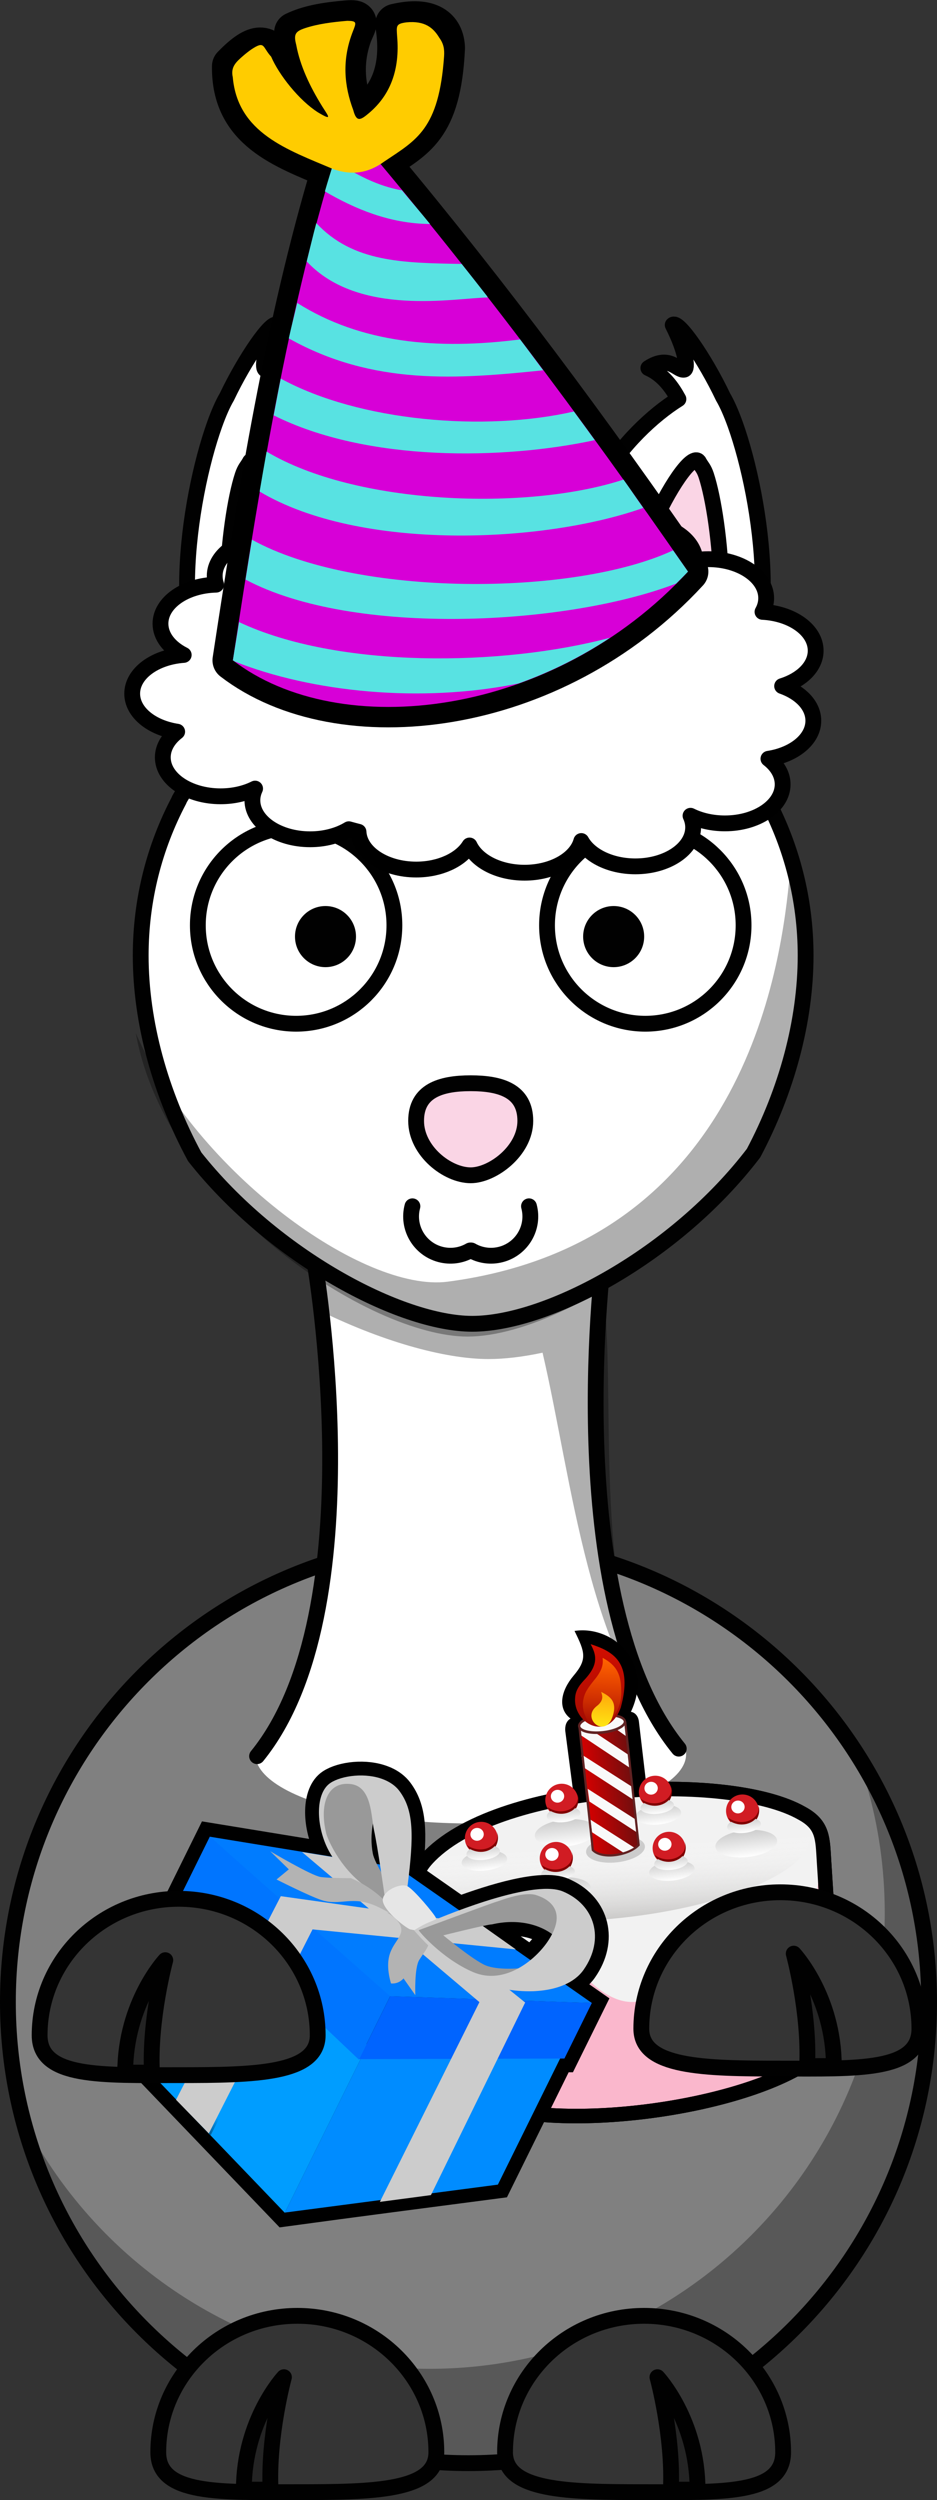 <?xml version="1.0" encoding="UTF-8"?>
<svg version="1.0" viewBox="0 0 237.07 631.97" xml:space="preserve" xmlns="http://www.w3.org/2000/svg" xmlns:xlink="http://www.w3.org/1999/xlink"><rect x="0" y="0" width="237.07" height="631.97" fill="#333333" stroke="none"/><defs><linearGradient id="k" x1="258.5" x2="258.81" y1="470.62" y2="462.06" gradientUnits="userSpaceOnUse"><stop stop-color="#cccbca" offset="0"/><stop stop-color="#fff" stop-opacity="0" offset="1"/></linearGradient><linearGradient id="a" x1="444.64" x2="444.64" y1="563.34" y2="572.36" gradientUnits="userSpaceOnUse" xlink:href="#b"/><linearGradient id="b"><stop stop-color="#ccc" offset="0"/><stop stop-color="#fff" offset="1"/></linearGradient><linearGradient id="j" x1="444.64" x2="444.64" y1="563.34" y2="572.36" gradientTransform="matrix(.588 -.064 .06 .551 1308.4 129.4)" gradientUnits="userSpaceOnUse" xlink:href="#b"/><linearGradient id="i" x1="444.64" x2="444.64" y1="563.34" y2="572.36" gradientTransform="matrix(.588 -.064 .06 .551 1219.2 138.75)" gradientUnits="userSpaceOnUse" xlink:href="#b"/><linearGradient id="h" x1="444.64" x2="444.64" y1="563.34" y2="572.36" gradientTransform="matrix(.588 -.064 .06 .551 1246.7 125.73)" gradientUnits="userSpaceOnUse" xlink:href="#b"/><linearGradient id="g" x1="444.64" x2="444.64" y1="563.34" y2="572.36" gradientTransform="matrix(.588 -.064 .06 .551 1278.7 122.99)" gradientUnits="userSpaceOnUse" xlink:href="#b"/><linearGradient id="f" x1="444.64" x2="444.64" y1="563.34" y2="572.36" gradientTransform="matrix(.588 -.064 .06 .551 1244.8 145.61)" gradientUnits="userSpaceOnUse" xlink:href="#b"/><linearGradient id="e" x1="444.64" x2="444.64" y1="563.34" y2="572.36" gradientTransform="matrix(.588 -.064 .06 .551 1283.4 142.15)" gradientUnits="userSpaceOnUse" xlink:href="#b"/><linearGradient id="d" x1="461.1" x2="471.78" y1="532.53" y2="532.53" gradientTransform="matrix(1.508 -.164 .163 1.496 767.79 -318.13)" gradientUnits="userSpaceOnUse"><stop stop-color="#d40000" offset="0"/><stop stop-color="#710e0e" offset="1"/></linearGradient><linearGradient id="c" x1="488.12" x2="488.12" y1="493.68" y2="517.77" gradientTransform="matrix(1.192 -.13 .13 1.192 906.9 -173.68)" gradientUnits="userSpaceOnUse"><stop stop-color="#d50e00" offset="0"/><stop stop-color="#9f0c02" offset="1"/></linearGradient><linearGradient id="m" x1="489.99" x2="486.76" y1="498" y2="517.44" gradientTransform="matrix(1.192 -.13 .13 1.192 906.9 -173.68)" gradientUnits="userSpaceOnUse"><stop stop-color="#f60" offset="0"/><stop stop-color="#f60" stop-opacity="0" offset="1"/></linearGradient><linearGradient id="l" x1="990.99" x2="991.81" y1="237.27" y2="232.99" gradientTransform="matrix(1.542 2.953 -2.953 1.542 478.83 -2832.4)" gradientUnits="userSpaceOnUse"><stop offset="0"/><stop stop-opacity="0" offset="1"/></linearGradient></defs><g transform="translate(5.7428e-6 80.013)"><path d="m235.07 426.04c0.02 64.37-52.16 116.57-116.54 116.57-64.371 0-116.55-52.2-116.53-116.57-0.02-64.37 52.159-116.57 116.53-116.57 64.38 0 116.56 52.2 116.54 116.57z" fill="#808080" stroke="#010101" stroke-linecap="round" stroke-linejoin="round" stroke-width="4"/><path d="m219.27 371.2c2.99 10.25 4.58 21.1 4.58 32.32 0 63.61-51.62 115.24-115.24 115.24-43.734 0-81.819-24.41-101.34-60.34 14.03 47.82 58.252 82.78 110.6 82.78 63.61 0 115.24-51.62 115.24-115.24 0-19.81-5.02-38.47-13.84-54.76z" fill="#010101" fill-opacity=".314"/><g display="none" fill="#fff"><ellipse transform="matrix(.999 .052 -.052 .999 23.698 -8.439)" cx="172.97" cy="448.24" rx="41.999" ry="11.666" display="inline"/><ellipse transform="matrix(-.999 .052 -.052 -.999 151.41 896.51)" cx="63.968" cy="450.24" rx="41.999" ry="11.666" display="inline"/><path d="m23.064 451.28s29.852 79.04 51.731 76.35c21.881-2.69 29.715-83.6 29.715-83.6" display="inline" stroke="#010101" stroke-linecap="round" stroke-linejoin="round" stroke-width="4"/><path d="m132.12 444.03s7.83 80.91 29.71 83.6 53.29-78.6 53.29-78.6" display="inline" stroke="#010101" stroke-linecap="round" stroke-linejoin="round" stroke-width="4"/></g><g stroke="#010101" stroke-linejoin="round" stroke-width="4"><path d="m110.4 539.86c0 9.77-15.756 10.08-35.175 10.08s-35.18 0.75-35.18-10.08c0-19.04 15.761-34.49 35.18-34.49s35.175 15.45 35.175 34.49z" fill="#343434" stroke-linecap="round"/><path d="m61.696 549.3c0-17.59 10.146-28.42 10.146-28.42s-4.059 14.89-3.381 28.42h-6.765z" fill="#010101" fill-opacity=".314"/><path d="m127.78 539.86c0 9.77 15.76 10.08 35.18 10.08s35.18 0.75 35.18-10.08c0-19.04-15.76-34.49-35.18-34.49s-35.18 15.45-35.18 34.49z" fill="#343434" stroke-linecap="round"/><path d="m176.49 549.3c0-17.59-10.15-28.42-10.15-28.42s4.06 14.89 3.39 28.42h6.76z" fill="#010101" fill-opacity=".314"/></g><ellipse cx="119.09" cy="363.41" rx="54.5" ry="17.5" fill="#fff"/><path d="m65.041 363.9c29.988-36.9 14.48-125.33 14.48-125.33l73.439-3.18s-11.84 89.07 18.77 126.61" fill="#fff" stroke="#010101" stroke-linecap="round" stroke-linejoin="round" stroke-width="4"/><path d="m152.95 235.38-21 0.92-52.44 2.28s0.295 4.72 0.382 12.23c16.107 8.04 32.338 12.71 43.718 12.71 4.08 0 8.7-0.55 13.66-1.61 7.57 32.46 11.62 78.22 34.1 99.8l0.35 0.3c-21.07-25.83-16.73-76.09-18.23-104.9-0.17-3.27-0.3-6.27-0.39-8.92-0.06-2.12-0.09-3.99-0.11-5.63-0.02-1.32-0.03-2.31-0.04-3.28-0.01-1.51-0.01-1.71 0-2.35v-1.55z" fill="#010101" fill-opacity=".314"/><path d="m194.14 122.33c0.21 0-9.83-17.29-13.53-21.01 1.09-0.67 1.81-1.27 1.95-1.463 16.45-13.354 10.15-53.833 3.5-72.492-1.07-2.976-2.13-5.367-3.12-7.035-4.59-9.654-11.43-19.569-12.74-18.204 3.54 7.025 3.81 11.114 2.91 11.303-1.71 0.354-3.72-3.919-9.07-0.402 3.8 1.671 6.11 5.064 7.61 7.839-12.75 7.954-32.19 29.761-24.63 54.879 0.64 2.154 1.35 4.137 2.05 5.992-1.33-0.385-1.59-0.154-1.07 0.507-0.5-0.181-1.01-0.364-1.52-0.536-8.12-1.92-17.1-2.968-27-2.968-0.96 0-1.92-0.019-2.86 0-8.08 0.164-15.51 1.047-22.36 2.534-0.572 0.183-1.137 0.381-1.704 0.576 0.1-0.34-0.286-0.407-1.299-0.113 0.694-1.855 1.403-3.837 2.051-5.992 7.562-25.118-11.886-46.926-24.636-54.879 1.504-2.774 3.812-6.168 7.613-7.839-5.347-3.518-7.362 0.756-9.067 0.402-0.907-0.189-0.628-4.278 2.907-11.303-1.31-1.366-8.146 8.55-12.741 18.204-0.988 1.667-2.052 4.059-3.113 7.035-6.659 18.66-12.952 59.139 3.496 72.492 0.14 0.193 0.861 0.793 1.945 1.463-3.229 3.25-14.792 20.98-14.422 20.97-6.184 11.71-9.692 25.06-9.692 39.23 0 16.97 5.025 34.91 13.66 50.87 20.009 25.3 52.122 42.22 70.222 42.22 19.03 0 51.47-17.33 71.18-43.15 8.34-15.72 13.17-33.3 13.17-49.94 0-14.15-3.52-27.48-9.69-39.19z" fill="#fff" stroke="#010101" stroke-linejoin="round" stroke-width="4"/><path d="m199.81 141.08c-1.96 20.58-10.21 92.83-86.52 102.88-21.308 2.8-63.407-27.53-78.937-62.82 7.903 43.25 59.33 76.7 83.927 76.7 27.73 0 84.93-39.4 84.93-87.95 0-10.09-3.06-32.42-3.4-28.81z" fill="#010101" fill-opacity=".314"/><g fill="#fad5e5" stroke="#010101" stroke-linejoin="round" stroke-width="4"><path d="m176.74 94.657c9.11-8.012 5.62-43.299 1.94-54.495-0.59-1.786-1.18-2.22-1.73-3.221-2.54-5.792-22.07 30.179-17.89 45.25 0.36 1.292 17.6 12.582 17.68 12.466z"/><path d="m80.986 82.19c4.185-15.071-15.347-51.042-17.892-45.25-0.547 1-1.135 1.435-1.723 3.221-3.688 11.196-7.171 46.483 1.936 54.495 0.077 0.117 17.32-11.173 17.679-12.466z"/></g><path d="m132.91 203.32c0 7.59-8.32 13.75-13.82 13.75-5.92 0-13.81-6.16-13.81-13.75s6.19-9.52 13.81-9.52c7.63 0 13.82 1.93 13.82 9.52z" fill="#fad5e5" stroke="#010101" stroke-width="4"/><g transform="translate(-2.522,-5.036)" fill="none" stroke="#010101" stroke-linecap="round" stroke-linejoin="round" stroke-width="4"><path d="m136.36 229.94c1.42 5.3-1.73 10.74-7.04 12.16-2.55 0.68-5.26 0.33-7.55-0.99"/><path d="m106.87 229.94c-1.42 5.3 1.73 10.74 7.04 12.16 2.55 0.68 5.27 0.33 7.55-0.99"/></g><g transform="translate(20)"><path d="m79.787 153.88c9e-3 13.73-11.116 24.87-24.849 24.88-13.732 0-24.873-11.12-24.882-24.85v-0.03c-9e-3 -13.74 11.116-24.88 24.849-24.89 13.732-0.01 24.872 11.12 24.882 24.85v0.04z" fill="#fff" stroke="#010101" stroke-linecap="round" stroke-linejoin="round" stroke-width="4"/><path d="m70.07 156.73c2e-3 4.27-3.451 7.72-7.713 7.73-4.262 0-7.719-3.45-7.722-7.72v-0.01c-3e-3 -4.26 3.449-7.72 7.711-7.72 4.264 0 7.72 3.45 7.724 7.71v0.01z" fill="#010101"/></g><g transform="translate(-20)"><path d="m208.13 153.88c0.01 13.73-11.11 24.87-24.85 24.88-13.73 0-24.87-11.12-24.88-24.85v-0.03c-0.01-13.74 11.12-24.88 24.85-24.89s24.87 11.12 24.88 24.85v0.04z" fill="#fff" stroke="#010101" stroke-linecap="round" stroke-linejoin="round" stroke-width="4"/><path d="m182.98 156.73c0 4.27-3.45 7.72-7.71 7.73-4.27 0-7.72-3.45-7.73-7.72v-0.01c0-4.26 3.45-7.72 7.72-7.72 4.26 0 7.72 3.45 7.72 7.71v0.01z" fill="#010101"/></g><path d="m140.49 45.231c-5.381 0-10.082 1.97-12.617 4.892-2.654-2.476-6.962-4.083-11.837-4.083-6.051 0-11.236 2.484-13.454 6.022-2.616-2.66-7.112-4.417-12.198-4.417-7.75 0-14.069 4.074-14.558 9.22-2.056-0.745-4.411-1.169-6.908-1.169-8.068 0-14.596 4.418-14.596 9.861 0 0.765 0.117 1.506 0.362 2.221-7.824 0.187-14.082 4.524-14.082 9.849 0 3.239 2.306 6.113 5.88 7.91-7.329 0.529-13.035 4.699-13.035 9.784 0 4.695 4.866 8.625 11.38 9.617-2.249 1.734-3.635 3.999-3.635 6.484 0 5.444 6.547 9.849 14.615 9.849 3.278 0 6.297-0.722 8.735-1.952-0.438 0.937-0.685 1.931-0.685 2.966 0 5.444 6.547 9.849 14.615 9.849 3.765 0 7.191-0.967 9.781-2.542 0.81 0.227 1.627 0.446 2.455 0.655 0.255 5.294 6.689 9.541 14.596 9.541 6.087 0 11.297-2.515 13.492-6.086 1.867 3.993 7.395 6.883 13.93 6.883 7.139 0 13.074-3.445 14.348-8.012 2.074 3.741 7.415 6.407 13.683 6.407 8.069 0 14.615-4.418 14.615-9.861 0-1.021-0.239-2.002-0.666-2.928 2.43 1.217 5.457 1.926 8.715 1.926 8.068 0 14.596-4.418 14.596-9.861 0-2.48-1.356-4.739-3.597-6.472 6.504-0.997 11.361-4.927 11.361-9.617 0-3.811-3.208-7.117-7.897-8.757 5.008-1.563 8.488-4.982 8.488-8.95 0-5.182-5.925-9.414-13.454-9.81 0.6-1.078 0.932-2.247 0.932-3.467 0-5.444-6.547-9.849-14.615-9.849-1.134 0-2.232 0.079-3.292 0.244-0.278-5.279-6.704-9.502-14.596-9.502-2.354 0-4.577 0.385-6.546 1.053-1.348-4.504-7.237-7.897-14.31-7.897z" fill="#fff" stroke="#000" stroke-linecap="round" stroke-linejoin="round" stroke-width="4"/></g><g transform="matrix(.74 0 0 .74 -998.68 155.24)"><path d="m1546 347.32c3.547 7.215 4.476 9.656-0.377 15.343-4.298 5.125-5.493 11.184-0.997 14.588-1.505 0.904-1.939 2.552-1.787 4.287l6.682 51.216c4.725 3.848 19.088 1.828 24.574-2.676l-6.074-51.738c-0.204-1.871-1.263-3.147-2.742-3.388 7.909-16.758-6.151-29.639-19.28-27.632z"/><path d="m1496.6 424.09c25.16-25.135 102.44-28.686 127.18-14.457 7.303 3.958 7.038 8.672 7.523 16.293l3.201 50.355c0.897 9.78-1.155 12.148-5.399 15.773-21.632 18.135-90.546 28.076-118.3 15.029-9.72-4.306-10.097-10.113-11.532-19.817-2.344-15.84-4.688-31.679-7.032-47.519-1.159-8.231-0.108-11.141 4.365-15.657z" fill="#fab7cc" stroke="#000" stroke-linecap="round" stroke-linejoin="round" stroke-width="4.961"/><path d="m1499.3 423.56c30.631-23.504 90.714-26.98 121.08-13.186 9.928 3.468 9.74 12.128 9.154 19.897-0.373 4.745-1.002 10.058-1.539 15.271-3.021 18.085-9.514 19.06-19.771 6.521-7.107-8.689-16.88-3.979-21.662 3.864-8.104 13.291-19.522 29.472-39.442 6.86-4.554-5.169-14.666-15.844-25.222-2.564-3.245 3.707-12.868 17.466-21.738 1.649-4.701-12.53-5.496-19.961-6.102-25.25-0.761-7.794-0.332-8.761 5.242-13.062z" fill="#f2f2f2"/><path transform="matrix(1.877 -.204 .317 2.908 928.32 -870.57)" d="m293.62 463.49c0 3.935-15.81 7.125-35.312 7.125s-35.312-3.19-35.312-7.125 15.81-7.125 35.312-7.125 35.312 3.19 35.312 7.125z" fill="url(#k)"/><path d="m1496.6 424.09c25.16-25.135 102.44-28.686 127.18-14.457 7.303 3.958 7.038 8.672 7.523 16.293l3.201 50.355c0.897 9.78-1.155 12.148-5.399 15.773-21.632 18.135-90.546 28.076-118.3 15.029-9.72-4.306-10.097-10.113-11.532-19.817-2.344-15.84-4.688-31.679-7.032-47.519-1.159-8.231-0.108-11.141 4.365-15.657z" fill="none" stroke="#000" stroke-linecap="round" stroke-linejoin="round" stroke-width="4.961"/><path transform="matrix(1.083 -.118 .11 1.014 1060.7 -103.35)" d="m454.38 567.85c0 2.49-4.357 4.509-9.732 4.509-5.375 0-9.732-2.019-9.732-4.509s4.357-4.509 9.732-4.509c5.375 0 9.732 2.019 9.732 4.509z" fill="url(#a)"/><path transform="matrix(.797 -.087 .081 .746 1204 31.539)" d="m454.38 567.85c0 2.49-4.357 4.509-9.732 4.509-5.375 0-9.732-2.019-9.732-4.509s4.357-4.509 9.732-4.509c5.375 0 9.732 2.019 9.732 4.509z" fill="url(#a)"/><path transform="matrix(.588 -.064 .06 .551 1308.4 129.4)" d="m454.38 567.85c0 2.49-4.357 4.509-9.732 4.509-5.375 0-9.732-2.019-9.732-4.509s4.357-4.509 9.732-4.509c5.375 0 9.732 2.019 9.732 4.509z" fill="url(#a)"/><path transform="matrix(.976 -.106 .106 .976 1149.2 -82.758)" d="m411.61 547.72c0 3.156-2.558 5.714-5.714 5.714-3.156 0-5.714-2.558-5.714-5.714s2.558-5.714 5.714-5.714c3.156 0 5.714 2.558 5.714 5.714z" fill="#d11c23"/><path transform="matrix(.976 -.106 .106 .976 1149.8 -82.389)" d="m406.25 545.76c0 1.233-1.039 2.232-2.321 2.232s-2.321-0.999-2.321-2.232c0-1.233 1.039-2.232 2.321-2.232s2.321 0.999 2.321 2.232z" fill="#fff"/><path d="m1609.1 408.02c0.335 3.08-1.889 5.848-4.969 6.184-2.411 0.263-4.632-1.044-5.643-3.102 5.007 3.58 11.689 0.26 10.261-4.519 0.176 0.451 0.297 0.933 0.352 1.438z" fill="#800000"/><path d="m1609.7 413.07c0.149 1.372-2.292 2.763-5.454 3.107s-5.845-0.489-5.994-1.86c-0.069-0.638 0.421-1.28 1.284-1.819 3.961 2.081 7.267 0.251 8.324-0.993 1.069 0.337 1.766 0.885 1.839 1.565z" fill="url(#j)"/><path transform="matrix(1.083 -.118 .11 1.014 971.43 -94.007)" d="m454.38 567.85c0 2.49-4.357 4.509-9.732 4.509-5.375 0-9.732-2.019-9.732-4.509s4.357-4.509 9.732-4.509c5.375 0 9.732 2.019 9.732 4.509z" fill="url(#a)"/><path transform="matrix(.797 -.087 .081 .746 1114.8 40.885)" d="m454.38 567.85c0 2.49-4.357 4.509-9.732 4.509-5.375 0-9.732-2.019-9.732-4.509s4.357-4.509 9.732-4.509c5.375 0 9.732 2.019 9.732 4.509z" fill="url(#a)"/><path transform="matrix(.588 -.064 .06 .551 1219.2 138.75)" d="m454.38 567.85c0 2.49-4.357 4.509-9.732 4.509-5.375 0-9.732-2.019-9.732-4.509s4.357-4.509 9.732-4.509c5.375 0 9.732 2.019 9.732 4.509z" fill="url(#a)"/><path transform="matrix(.976 -.106 .106 .976 1059.9 -73.412)" d="m411.61 547.72c0 3.156-2.558 5.714-5.714 5.714-3.156 0-5.714-2.558-5.714-5.714s2.558-5.714 5.714-5.714c3.156 0 5.714 2.558 5.714 5.714z" fill="#d11c23"/><path transform="matrix(.976 -.106 .106 .976 1060.6 -73.042)" d="m406.25 545.76c0 1.233-1.039 2.232-2.321 2.232s-2.321-0.999-2.321-2.232c0-1.233 1.039-2.232 2.321-2.232s2.321 0.999 2.321 2.232z" fill="#fff"/><path d="m1519.8 417.37c0.335 3.08-1.889 5.848-4.969 6.184-2.411 0.263-4.632-1.044-5.643-3.102 5.007 3.58 11.689 0.26 10.261-4.519 0.176 0.451 0.297 0.933 0.352 1.438z" fill="#800000"/><path d="m1520.5 422.42c0.149 1.372-2.292 2.763-5.454 3.107s-5.845-0.489-5.994-1.86c-0.07-0.638 0.421-1.28 1.284-1.819 3.961 2.081 7.267 0.251 8.324-0.993 1.069 0.337 1.766 0.885 1.839 1.565z" fill="url(#i)"/><path transform="matrix(1.083 -.118 .11 1.014 998.95 -107.02)" d="m454.38 567.85c0 2.49-4.357 4.509-9.732 4.509-5.375 0-9.732-2.019-9.732-4.509s4.357-4.509 9.732-4.509c5.375 0 9.732 2.019 9.732 4.509z" fill="url(#a)"/><path transform="matrix(.797 -.087 .081 .746 1142.3 27.87)" d="m454.38 567.85c0 2.49-4.357 4.509-9.732 4.509-5.375 0-9.732-2.019-9.732-4.509s4.357-4.509 9.732-4.509c5.375 0 9.732 2.019 9.732 4.509z" fill="url(#a)"/><path transform="matrix(.588 -.064 .06 .551 1246.7 125.73)" d="m454.38 567.85c0 2.49-4.357 4.509-9.732 4.509-5.375 0-9.732-2.019-9.732-4.509s4.357-4.509 9.732-4.509c5.375 0 9.732 2.019 9.732 4.509z" fill="url(#a)"/><path transform="matrix(.976 -.106 .106 .976 1087.4 -86.427)" d="m411.61 547.72c0 3.156-2.558 5.714-5.714 5.714-3.156 0-5.714-2.558-5.714-5.714s2.558-5.714 5.714-5.714c3.156 0 5.714 2.558 5.714 5.714z" fill="#d11c23"/><path transform="matrix(.976 -.106 .106 .976 1088.1 -86.057)" d="m406.25 545.76c0 1.233-1.039 2.232-2.321 2.232s-2.321-0.999-2.321-2.232c0-1.233 1.039-2.232 2.321-2.232s2.321 0.999 2.321 2.232z" fill="#fff"/><path d="m1547.3 404.36c0.335 3.08-1.889 5.848-4.969 6.184-2.411 0.263-4.632-1.044-5.643-3.102 5.007 3.58 11.689 0.26 10.261-4.519 0.176 0.451 0.297 0.933 0.352 1.438z" fill="#800000"/><path d="m1548 409.41c0.149 1.372-2.292 2.763-5.454 3.107s-5.845-0.489-5.994-1.86c-0.07-0.638 0.421-1.28 1.284-1.819 3.961 2.081 7.267 0.251 8.324-0.993 1.069 0.337 1.766 0.885 1.839 1.565z" fill="url(#h)"/><path transform="matrix(1.083 -.118 .11 1.014 1030.9 -109.76)" d="m454.38 567.85c0 2.49-4.357 4.509-9.732 4.509-5.375 0-9.732-2.019-9.732-4.509s4.357-4.509 9.732-4.509c5.375 0 9.732 2.019 9.732 4.509z" fill="url(#a)"/><path transform="matrix(.797 -.087 .081 .746 1174.3 25.13)" d="m454.38 567.85c0 2.49-4.357 4.509-9.732 4.509-5.375 0-9.732-2.019-9.732-4.509s4.357-4.509 9.732-4.509c5.375 0 9.732 2.019 9.732 4.509z" fill="url(#a)"/><path transform="matrix(.588 -.064 .06 .551 1278.7 122.99)" d="m454.38 567.85c0 2.49-4.357 4.509-9.732 4.509-5.375 0-9.732-2.019-9.732-4.509s4.357-4.509 9.732-4.509c5.375 0 9.732 2.019 9.732 4.509z" fill="url(#a)"/><path transform="matrix(.976 -.106 .106 .976 1119.4 -89.167)" d="m411.61 547.72c0 3.156-2.558 5.714-5.714 5.714-3.156 0-5.714-2.558-5.714-5.714s2.558-5.714 5.714-5.714c3.156 0 5.714 2.558 5.714 5.714z" fill="#d11c23"/><path transform="matrix(.976 -.106 .106 .976 1120.1 -88.797)" d="m406.25 545.76c0 1.233-1.039 2.232-2.321 2.232s-2.321-0.999-2.321-2.232c0-1.233 1.039-2.232 2.321-2.232s2.321 0.999 2.321 2.232z" fill="#fff"/><path d="m1579.3 401.62c0.335 3.08-1.889 5.848-4.969 6.184-2.411 0.263-4.632-1.044-5.643-3.102 5.007 3.58 11.689 0.26 10.261-4.519 0.176 0.451 0.297 0.933 0.352 1.438z" fill="#800000"/><path d="m1580 406.67c0.149 1.372-2.292 2.763-5.454 3.107s-5.845-0.489-5.994-1.86c-0.07-0.638 0.421-1.28 1.284-1.819 3.961 2.081 7.267 0.251 8.324-0.993 1.069 0.337 1.766 0.885 1.839 1.565z" fill="url(#g)"/><path transform="matrix(1.083 -.118 .11 1.014 997.04 -87.148)" d="m454.38 567.85c0 2.49-4.357 4.509-9.732 4.509-5.375 0-9.732-2.019-9.732-4.509s4.357-4.509 9.732-4.509c5.375 0 9.732 2.019 9.732 4.509z" fill="url(#a)"/><path transform="matrix(.797 -.087 .081 .746 1140.4 47.744)" d="m454.38 567.85c0 2.49-4.357 4.509-9.732 4.509-5.375 0-9.732-2.019-9.732-4.509s4.357-4.509 9.732-4.509c5.375 0 9.732 2.019 9.732 4.509z" fill="url(#a)"/><path transform="matrix(.588 -.064 .06 .551 1244.8 145.61)" d="m454.38 567.85c0 2.49-4.357 4.509-9.732 4.509-5.375 0-9.732-2.019-9.732-4.509s4.357-4.509 9.732-4.509c5.375 0 9.732 2.019 9.732 4.509z" fill="url(#a)"/><path transform="matrix(.976 -.106 .106 .976 1085.5 -66.553)" d="m411.61 547.72c0 3.156-2.558 5.714-5.714 5.714-3.156 0-5.714-2.558-5.714-5.714s2.558-5.714 5.714-5.714c3.156 0 5.714 2.558 5.714 5.714z" fill="#d11c23"/><path transform="matrix(.976 -.106 .106 .976 1086.2 -66.184)" d="m406.25 545.76c0 1.233-1.039 2.232-2.321 2.232s-2.321-0.999-2.321-2.232c0-1.233 1.039-2.232 2.321-2.232s2.321 0.999 2.321 2.232z" fill="#fff"/><path d="m1545.4 424.23c0.335 3.08-1.889 5.848-4.969 6.184-2.411 0.263-4.632-1.044-5.643-3.102 5.007 3.58 11.689 0.26 10.261-4.519 0.176 0.451 0.297 0.933 0.352 1.438z" fill="#800000"/><path d="m1546.1 429.28c0.149 1.372-2.292 2.763-5.454 3.107s-5.845-0.489-5.994-1.86c-0.07-0.638 0.421-1.28 1.284-1.819 3.961 2.081 7.267 0.251 8.324-0.993 1.069 0.337 1.766 0.885 1.839 1.565z" fill="url(#f)"/><path transform="matrix(1.083 -.118 .11 1.014 1035.6 -90.607)" d="m454.38 567.85c0 2.49-4.357 4.509-9.732 4.509-5.375 0-9.732-2.019-9.732-4.509s4.357-4.509 9.732-4.509c5.375 0 9.732 2.019 9.732 4.509z" fill="url(#a)"/><path transform="matrix(.797 -.087 .081 .746 1178.9 44.286)" d="m454.38 567.85c0 2.49-4.357 4.509-9.732 4.509-5.375 0-9.732-2.019-9.732-4.509s4.357-4.509 9.732-4.509c5.375 0 9.732 2.019 9.732 4.509z" fill="url(#a)"/><path transform="matrix(.588 -.064 .06 .551 1283.4 142.15)" d="m454.38 567.85c0 2.49-4.357 4.509-9.732 4.509-5.375 0-9.732-2.019-9.732-4.509s4.357-4.509 9.732-4.509c5.375 0 9.732 2.019 9.732 4.509z" fill="url(#a)"/><path transform="matrix(.976 -.106 .106 .976 1124.1 -70.012)" d="m411.61 547.72c0 3.156-2.558 5.714-5.714 5.714-3.156 0-5.714-2.558-5.714-5.714s2.558-5.714 5.714-5.714c3.156 0 5.714 2.558 5.714 5.714z" fill="#d11c23"/><path transform="matrix(.976 -.106 .106 .976 1124.8 -69.642)" d="m406.25 545.76c0 1.233-1.039 2.232-2.321 2.232s-2.321-0.999-2.321-2.232c0-1.233 1.039-2.232 2.321-2.232s2.321 0.999 2.321 2.232z" fill="#fff"/><path d="m1584 420.77c0.335 3.08-1.889 5.848-4.969 6.184-2.411 0.263-4.632-1.044-5.643-3.102 5.007 3.58 11.689 0.26 10.261-4.519 0.176 0.451 0.297 0.933 0.352 1.438z" fill="#800000"/><path d="m1584.7 425.82c0.149 1.372-2.292 2.763-5.454 3.107s-5.845-0.489-5.994-1.86c-0.07-0.638 0.421-1.28 1.284-1.819 3.961 2.081 7.267 0.251 8.324-0.993 1.069 0.337 1.766 0.885 1.839 1.565z" fill="url(#e)"/><path transform="matrix(1.077 -.117 .086 .791 1229.5 311.21)" d="m301.58 183.15c0 3.124-4.175 5.657-9.325 5.657s-9.325-2.533-9.325-5.657c0-3.124 4.175-5.657 9.325-5.657s9.325 2.533 9.325 5.657z" fill="#ccc"/><path d="m1547.7 380.33 15.665-1.706 4.554 41.829c-3.42 3.605-12.562 4.978-15.665 1.706l-4.554-41.829z" fill="url(#d)"/><path d="m1548.2 378.84 16.48 10.959 0.485 4.452-17.285-11.497z" fill="#f9f9f9"/><path d="m1548.3 389.46 17.31 11.061 0.485 4.452-17.202-11.169z" fill="#f9f9f9"/><path d="m1550.5 401.25 17.31 11.061 0.485 4.452-17.202-11.169z" fill="#f9f9f9"/><path d="m1551.4 411.75 15.109 9.655-3.624 1.762-10.892-7.072z" fill="#f9f9f9"/><path d="m1557.1 374.52 6.386 4.541 0.485 4.452-7.191-5.08z" fill="#f9f9f9"/><path d="m1547.7 380.33 15.665-1.706 4.554 41.829c-3.42 3.605-12.562 4.978-15.665 1.706l-4.554-41.829z" fill="none" stroke="#602222" stroke-width=".754"/><path transform="matrix(1.537 -.167 .188 1.726 741.05 -437.73)" d="m471.51 518.36c0 0.927-2.275 1.679-5.082 1.679-2.807 0-5.082-0.752-5.082-1.679 0-0.927 2.275-1.679 5.082-1.679 2.807 0 5.082 0.752 5.082 1.679z" fill="#f9f9f9" stroke="#602222" stroke-width=".509"/><path d="m1551.5 351.83c7.816 2.522 14.511 6.25 10.304 21.692-4.468 12.129-16.437 5.167-15.596-3.453 0.184-2.8 1.832-4.637 3.637-6.547 4.55-5.11 3.455-8.302 1.655-11.693z" fill="url(#c)"/><path d="m1555.1 368.14c3.07 1.546 6.078 3.416 3.463 9.561-2.367 4.44-6.939 1.647-6.784-1.629 0.117-1.611 1.073-2.522 2.262-3.44 1.846-1.707 1.579-3.042 1.059-4.492z" fill="#ffe513"/><path d="m1555.6 356.52c5.949 3.057 6.343 7.352 6.388 11.97 0.087 8.909-9.166 16.674-12.538 7.299-1.018-2.696-0.696-5.624 0.664-8.046 0.882-1.53 2.044-2.918 3.186-4.338 2.103-2.747 2.582-4.657 2.301-6.886z" fill="url(#m)"/></g><g transform="translate(34.478 -27.053)" stroke="#010101" stroke-linejoin="round" stroke-width="4"><path d="m127.78 539.86c0 9.77 15.76 10.08 35.18 10.08s35.18 0.75 35.18-10.08c0-19.04-15.76-34.49-35.18-34.49s-35.18 15.45-35.18 34.49z" fill="#343434" stroke-linecap="round"/><path d="m176.49 549.3c0-17.59-10.15-28.42-10.15-28.42s4.06 14.89 3.39 28.42h6.76z" fill="#010101" fill-opacity=".314"/></g><g transform="matrix(.63 -.46 .46 .63 -988.95 853.47)"><path d="m1430 403.81c-0.125-0.23-0.272-0.451-0.409-0.674-3.292-5.353-10.265-9.175-14.639-9.377-5.832-0.269-11.763 8.041-13.275 16.503-0.186 1.044-0.304 2.095-0.365 3.142l-28.225-28.645-17.832 9.312 0.189 1.076-45.256 23.632 10.632 78.75c20.391 11.002 40.838 22.251 61.222 33.394l40.416-21.104 1.117 0.821 17.81-9.3-3.413-9.938c2.642 0.545 5.241 0.504 7.629-0.316 11.106-3.812 15.099-14.148 10.027-23.546-0.164-0.303-0.322-0.61-0.504-0.911-3.878-6.393-19.856-11.827-30.733-14.9l-6.49-18.904c9.397-10.194 13.686-16.461 13.566-23.847-0.029-1.791-0.588-3.559-1.466-5.166zm-11.73 8.761c-0.369 0.689-0.702 1.329-0.955 1.903-1.059 2.405-3.048 6.326-4.992 10.086l-0.705-0.692c0.247-1.404 0.561-2.684 0.95-3.505 1.691-3.567 3.997-6.176 5.703-7.792zm24.293 59.639c0.639 1.132 1.162 2.307 1.55 3.517-0.661 0.332-1.391 0.642-2.199 0.948-2.313 0.875-5.266 1.546-8.389 1.715l-6.238-18.148c1.529 0.68 2.672 1.21 2.957 1.436 5.45 2.306 9.803 6.076 12.319 10.531z" stroke="#000" stroke-width="8.929"/><path d="m1357.8 393.95 16.728 75.559-53.683 28.031-10.637-78.74z" fill="#009dff"/><path d="m1321.7 443.56-7.577 3.675 2.147 15.832 8.293-4.191-2.863-15.317z" fill="url(#l)" fill-rule="evenodd"/><path d="m1373.1 384.76 17.017 76.113-20.598 10.755-14.249-77.559z" fill="#0075ff"/><path d="m1320.9 497.5 61.148 33.432 48.201-25.169-53.59-37.378z" fill="#008cff"/><path d="m1441.4 501.35-51.53-40.35-20.196 10.546 53.898 39.114z" fill="#0064ff"/><path d="m1416.5 428.84 24.855 72.508-51.53-40.35-16.779-76.238z" fill="#007cff"/><path d="m1380.3 413.92 46.903 45.509 4.499 13.386-49.432-44.123-66.166 33.563-2.151-15.085z" fill="#ccc"/><path d="m1394.3 406.43 17.783 73.21-64.254 33.239 14.681 7.989 61.482-32.375-19.101-71.321-10.592-10.745z" fill="#ccc" fill-rule="evenodd"/><path d="m1420.5 410.7s-4.985 3.423-7.951 9.679c-1.408 2.969-1.79 11.827-1.79 11.827l-2.536 6.039s-3.279-3.165-4.024-5.215c-0.745-2.049-2.95-12.994-2.774-17.638 0.176-4.644 4.045-14.792 5.505-16.043 1.461-1.25 4.857-5.269 8.468-5.204 3.611 0.065 6.464 2.351 7.059 3.178 0.595 0.827 0.654 11.526 0.654 11.526l-2.61 1.851z" fill="#999" fill-rule="evenodd"/><path d="m1405 438.55s2.821 5.716-0.318 8.003c-3.139 2.286-8.434 1.127-12.198 11.286 1.975 1.741 4.246 1.076 4.246 1.076l-0.105 6.647s4.912-7.322 7.749-8.47c2.837-1.148 6.595-1.907 6.891-4.313 0.296-2.406-3.59-12.01-3.59-12.01l-2.676-2.219z" fill="#b3b3b3" fill-rule="evenodd"/><path d="m1429.6 403.16c-3.292-5.353-10.272-9.18-14.646-9.381-5.832-0.269-11.753 8.043-13.265 16.504-2.072 11.596 4.144 24.079 4.144 24.079 0.193-0.101 1.984 9.238 9.713 1.035 11.097-11.777 16.056-18.41 15.927-26.403-0.033-2.047-0.775-4.05-1.872-5.834zm-9.349-5.007c4.7 4.718-1.118 12.235-2.931 16.352-2.231 5.067-9.496 18.7-9.496 18.7l-1.211 2.629s-0.461-0.847-2.885-10.473c-2.425-9.626 0.159-18.808 0.537-19.33 3.389-8.26 10.077-13.662 15.986-7.878z" fill="#ccc" fill-rule="evenodd"/><path d="m1402.1 422.61s-5.547-4.01-7.69-6.079c-2.143-2.068-8.292-16.389-8.292-16.389l1.41 8.295-5.155 0.301s5.332 10.459 7.829 13.975c3.683 5.187 9.033 4.58 13.274 12.194 2.544 4.567 3.288 7.314 3.288 7.314s1.74-8.877-4.663-19.613z" fill="#b3b3b3" fill-rule="evenodd"/><path d="m1416.8 449.21c0.294-1.315-0.344-11.598-1.45-13.716-1.106-2.119-6.962-3.474-8.963-1.203-2.001 2.271 0.188 10.688 1.395 13 1.603 1.783 3.233 3.313 5.237 4.865 1.348-0.704 3.064-1.09 3.782-2.945z" fill="#e6e6e6" fill-rule="evenodd"/><path d="m1408.8 448.99s1.032 7.905 2.528 12.326c1.496 4.421 4.435 13.463 6.269 15.107 1.834 1.644 9.936 11.556 13.163 11.822 3.228 0.266-1.459-9.643-1.459-9.643s-6.317-3.692-8.574-7.391c-2.256-3.699-5.444-16.34-5.444-16.34l-5.651-6.153-0.833 0.273z" fill="#999" fill-rule="evenodd"/><path d="m1410.3 449.68 4.801 5.459s14.022 5.683 15.134 6.566c7.928 3.353 13.557 9.765 14.543 16.954 0 0 7.458-4.707 7.413-7.285-0.045-2.577-2.214-8.598-2.214-8.598s-9.068-4.94-10.429-5.368c-1.361-0.427-20.934-6.757-20.934-6.757l-6.905-1.571-2.094 0.058 0.685 0.541z" fill="#999" fill-rule="evenodd"/><path d="m1455.1 466.64c-5.841-9.63-39.198-17.084-41.076-17.567-1.878-0.483-5.54-0.783-5.345-0.722 0 0 0.963 15.333 7.204 25.73 6.242 10.396 19.731 20.439 29.704 17.015 11.464-3.935 15.354-14.826 9.512-24.456zm-7.951-4.485c2.372 3.045 6.186 10.222-5.236 14.543-7.072 2.675-20.119 3.409-25.766-6.159-5.647-9.569-6.413-21.403-6.218-21.342 0 1e-5 24.732 6.987 25.576 7.359 0.844 0.372 8.694 2.239 11.644 5.601z" fill="#ccc" fill-rule="evenodd"/></g><g transform="translate(-30.02 -25.399)" stroke="#010101" stroke-linejoin="round" stroke-width="4"><path d="m110.4 539.86c0 9.77-15.756 10.08-35.175 10.08s-35.18 0.75-35.18-10.08c0-19.04 15.761-34.49 35.18-34.49s35.175 15.45 35.175 34.49z" fill="#343434" stroke-linecap="round"/><path d="m61.696 549.3c0-17.59 10.146-28.42 10.146-28.42s-4.059 14.89-3.381 28.42h-6.765z" fill="#010101" fill-opacity=".314"/></g><g transform="matrix(.801 0 0 .801 -1035 -24.069)"><path d="m1392.2 37.931c-2.473 0.537-4.841 1.265-7.012 2.315 0.608 9.121 5.062 18.11 11.077 27.034-19.483-10.179-14.902-32.667-30.726-16.347-0.293 20.266 16.098 25.846 31.486 32.328-14.721 49.018-23.206 101.97-31.326 155.16 33.754 25.916 101.1 18.212 143.74-27.999-30.325-43.895-62.338-87.111-97.474-129.09 0.187-0.164 0.38-0.303 0.565-0.475 10.474-7.052 18.853-10.127 20.03-35.685-0.226-6.205-4.741-10.018-15.463-7.497 2.365 14.204-1.823 24.289-11.933 30.604-3.878-8.465-5.498-17.376-1.949-27.289 1.527-3.785 2.754-4.742-1.562-4.368-3.241 0.282-6.436 0.649-9.452 1.305z" color="#000000" stroke="#000" stroke-linecap="round" stroke-linejoin="round" stroke-width="12.896"/><path d="m1365.7 238.43c33.754 25.916 101.12 18.209 143.75-28.002-33.305-48.209-68.678-95.594-107.95-141.43-17.562 52.918-26.892 111.04-35.805 169.43z" color="#000000" fill="#d700d7"/><path d="m1397.7 80.737c-0.989 3.238-2.012 6.44-2.947 9.712 9.316 5.43 20.406 10.217 33.214 10.283-2.891-3.578-5.955-7.061-8.888-10.622-7.487-1.287-14.236-4.812-21.378-9.374zm-5.658 19.717c-1.072 4.006-2.017 8.046-3.02 12.095 16.411 17.603 46.923 11.516 57.102 11.384l-0.064-0.326c-2.681-3.449-5.385-6.832-8.102-10.268-18.643-0.319-34.379-0.506-45.917-12.886zm-6.022 25.203c-0.852 3.721-1.856 7.429-2.661 11.179 26.726 14.999 53.5 12.827 80.341 10.072-2.432-3.243-4.824-6.518-7.283-9.75-26.145 3.345-50.256 1.217-70.397-11.502zm-5.208 23.86c-0.772 3.851-1.486 7.726-2.22 11.601 29.532 14.799 72.627 14.033 101.42 7.827-2.185-3.006-4.4-6.039-6.606-9.036-28.158 6.435-67.75 3.174-92.6-10.392zm-4.471 23.039c-0.753 4.182-1.482 8.411-2.201 12.613 31.72 18.896 89.572 16.351 121.17 5.165-2.099-2.968-4.112-5.979-6.229-8.94-30.446 9.971-84.602 8.014-112.74-8.838zm-4.617 27.806c-0.682 4.183-1.366 8.384-2.029 12.579 34.195 18.231 101.72 14.452 136.01 1.258 1.256-1.257 2.529-2.456 3.747-3.776-1.549-2.242-3.157-4.459-4.715-6.697-31.417 14.622-100.38 14.717-133.02-3.365zm-4.071 26.007c-0.622 4.029-1.336 8.023-1.952 12.057 0.189 0.145 0.423 0.245 0.614 0.388 24.145 9.601 58.654 13.233 89.59 6.917 9.888-3.525 19.667-8.312 28.928-14.435-33.974 9.064-85.922 9.774-117.18-4.927z" color="#000000" fill="#58e2e2"/><path d="m1397.5 83.456c-14.602-6.179-30.284-11.409-31.842-29.055-0.7-3.185 0.964-4.731 3.263-6.721 0.951-0.82 1.825-1.492 2.649-2.066 4.335-2.861 3.387-0.744 6.217 2.326 2.438 5.697 8.819 13.795 14.813 17.585 4.793 2.862 3.179 1.103 1.346-1.842-4.007-6.45-7.04-12.935-8.246-19.487-0.867-3.309-0.305-4.235 2.79-5.265 4.106-1.357 8.68-1.917 13.352-2.314 3.048 0.04 2.873 0.525 1.788 3.259-3.555 9.009-2.806 17.179 0.094 24.931 1.046 3.976 2.351 3.132 5.045 0.857 6.675-5.672 9.703-13.649 8.807-24.108-0.223-3.366-0.446-4.003 2.955-4.456 5.865-0.563 8.501 1.782 10.347 4.838 1.422 1.956 1.666 3.652 1.531 5.811-1.614 23.192-8.784 26.471-18.893 33.278-5.164 3.763-10.274 4.381-16.015 2.429z" color="#000000" fill="#fc0"/></g></svg>
